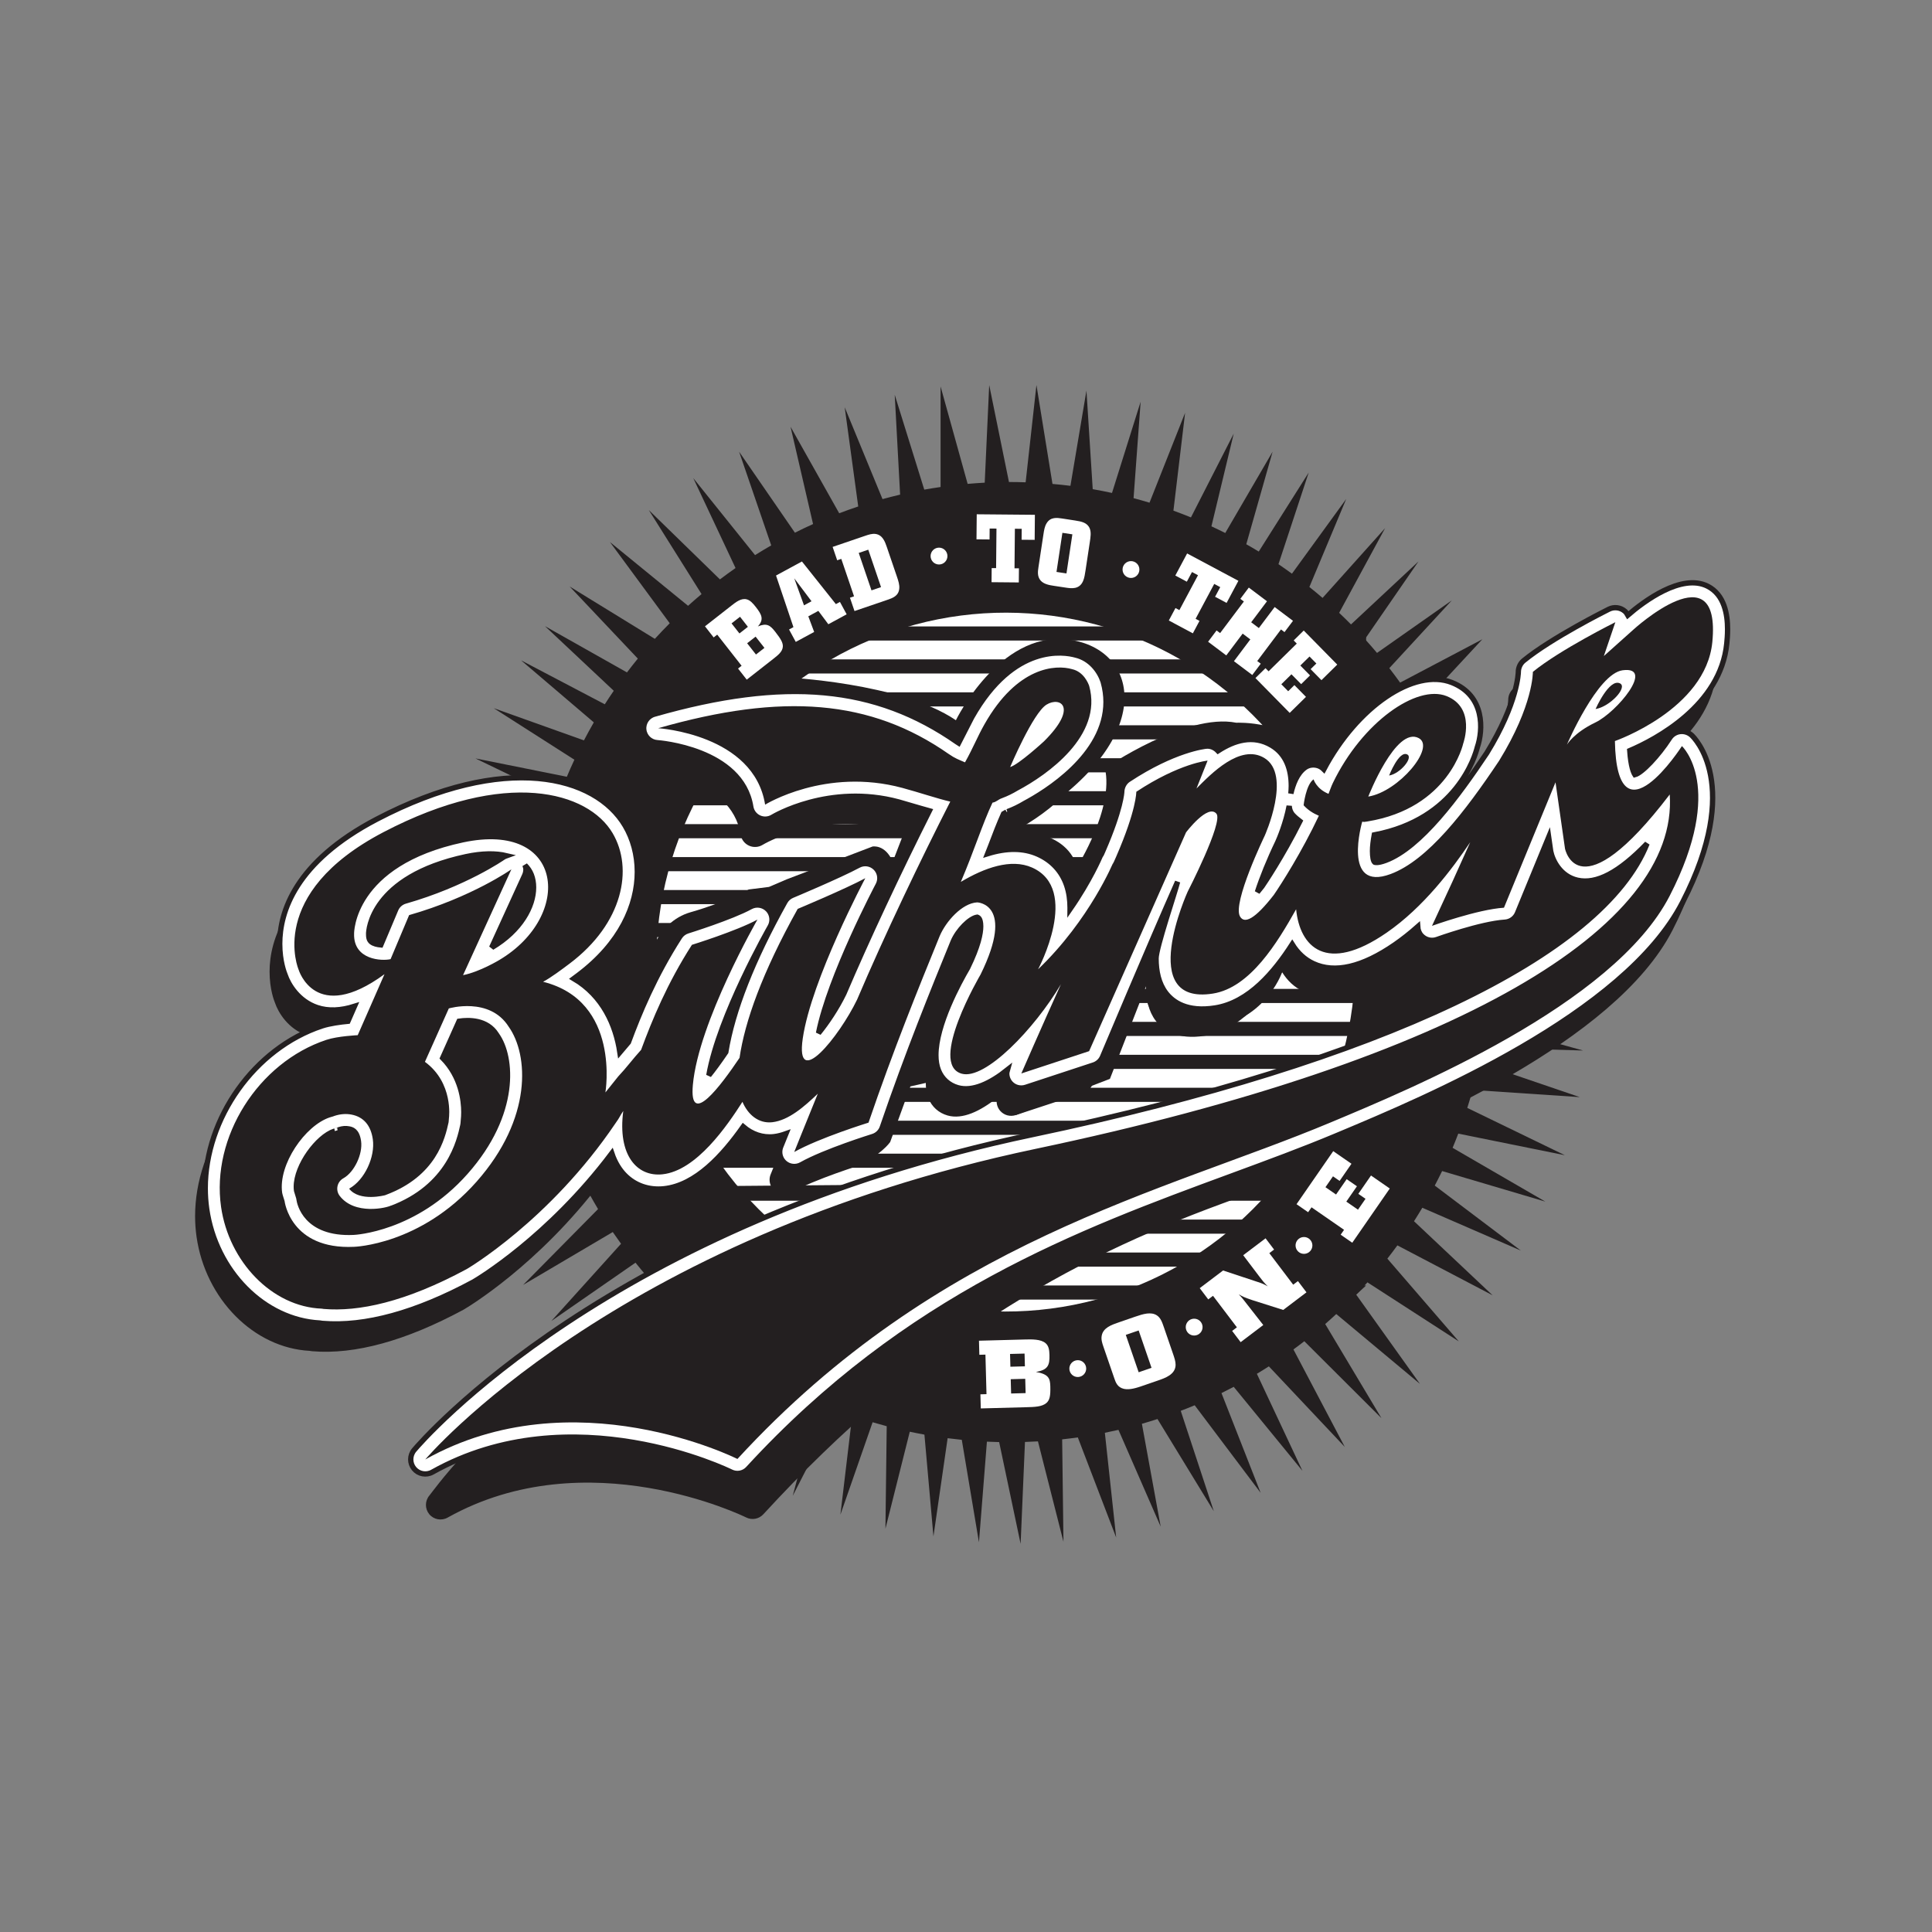 <?xml version="1.0" encoding="UTF-8"?>
<!-- Generator: Adobe Illustrator 26.5.0, SVG Export Plug-In . SVG Version: 6.00 Build 0)  -->
<svg xmlns="http://www.w3.org/2000/svg" xmlns:xlink="http://www.w3.org/1999/xlink" version="1.1" id="Layer_1" x="0px" y="0px" viewBox="0 0 1000 1000" style="enable-background:new 0 0 1000 1000;" xml:space="preserve">
<rect x="0" y="0" width="1000" height="1000" fill="#808080" stroke="none"/>
<style type="text/css">
	.st0{fill:#231F20;}
	.st1{fill:#FFFFFF;}
	.st2{fill:#FFFFFF;stroke:#231F20;stroke-width:2.752;}
</style>
<polygon class="st0" points="845.79,483.95 743.93,538.34 743.93,412.78 845.79,412.78 "></polygon>
<rect x="176.5" y="458.29" class="st0" width="104.47" height="177.04"></rect>
<path class="st0" d="M822.13,522.3l-51.31-11.55c0.16-3.16,0.24-6.34,0.28-9.53l52.02-7.42l-52.14-4.38  c-0.12-3.41-0.29-6.81-0.54-10.18l48.22-17.57l-49.51,4.75c-4.58-36.16-16.95-69.88-35.35-99.47l33.46-36.06l-42.56,22.43  c-1.82-2.53-3.68-5.03-5.59-7.49l32.34-35.07l-38.71,27.19c-2.04-2.42-4.12-4.81-6.25-7.16l27.7-40.17l-34.91,32.58  c-2.01-2.03-4.06-4.03-6.14-5.99l23.79-43.85l-32.37,36.12c-2.24-1.93-4.52-3.81-6.83-5.65l19.07-45.57l-28.09,38.68  c-2.3-1.67-4.62-3.32-6.98-4.92l15.65-47.43l-25.85,40.89c-2.13-1.3-4.29-2.55-6.46-3.78l13.62-47.89l-24.5,42.07  c-2.37-1.19-4.75-2.34-7.16-3.46l11.53-47.96l-22.13,43.35c-3-1.22-6.02-2.4-9.07-3.5l6.04-50.63l-18.42,46.51  c-2.73-0.83-5.48-1.61-8.25-2.35l3.66-49.92l-14.82,47.23c-3.3-0.72-6.63-1.37-9.98-1.96l-3.25-51.02l-8.29,49.29  c-3.08-0.39-6.18-0.7-9.29-0.98l-8.3-51.19l-5.59,50.35c-2.72-0.09-5.45-0.15-8.19-0.15c-0.15,0-0.29,0.01-0.44,0.01l-10.23-50.2  l-2.32,50.53c-2.96,0.15-5.9,0.37-8.84,0.63l-14.01-50.44v52.06c-2.83,0.41-5.65,0.85-8.44,1.35l-15.29-49.1l2.79,51.69  c-3.06,0.71-6.09,1.5-9.11,2.32l-19.57-47.53l7,51.34c-3.32,1.1-6.6,2.28-9.85,3.51l-25.19-44.79l11.66,50.38  c-3.17,1.42-6.3,2.92-9.39,4.48l-28.88-41.92l16.62,48.48c-2.83,1.62-5.61,3.31-8.37,5.04l-31.98-39.86l21.88,46.55  c-2.73,1.9-5.42,3.86-8.08,5.87l-36.81-35.88l27.29,43.48c-2.36,1.98-4.69,4-6.98,6.07l-40.44-33.01l30.95,42.04  c-2.63,2.63-5.19,5.33-7.7,8.08l-44.11-27.11l35.3,37.33c-1.92,2.35-3.79,4.73-5.62,7.15l-42.44-23.94l35.6,33.44  c-1.58,2.31-3.14,4.64-4.64,7l-43.33-22.75l37.65,32.11c-1.77,3.07-3.47,6.18-5.11,9.32l-46.69-16.67l41.75,26.68  c-1.36,2.91-2.67,5.85-3.91,8.82l-47.31-9.49l42.92,20.73c-6.44,17.77-10.91,36.49-13.15,55.89l-54.66,8.94l53.22,9.46  c-0.1,2.44-0.16,4.88-0.19,7.33l-52.9,8.82l53.01,2.57c0.08,2.49,0.2,4.97,0.36,7.44l-52.1,16.48l53.1-4.8  c0.25,2.25,0.53,4.49,0.83,6.72l-50.9,22.3l52.98-9.61c0.44,2.32,0.92,4.63,1.42,6.92l-47.77,26.96l50.8-14.72  c0.62,2.24,1.26,4.47,1.93,6.68L239.2,601.4l50.03-18.06c0.7,1.92,1.42,3.82,2.17,5.71l-44.06,32.33l49.38-19.88  c0.92,2.01,1.88,4.01,2.85,5.99l-42.07,33.62l47.93-22.44c1.34,2.4,2.71,4.78,4.12,7.14l-38.8,39.27l46.42-27.38  c1.4,2.05,2.83,4.07,4.28,6.07l-36.06,39.97l43.54-30.18c1.87,2.32,3.76,4.62,5.71,6.87l-30.64,45.06L343,669.64  c1.93,2.02,3.91,4.01,5.92,5.96l-26.25,48.05l37.03-38.09c1.98,1.73,4,3.41,6.04,5.08l-23.78,48.01l34.15-40.01  c2.22,1.63,4.47,3.22,6.75,4.78l-20.59,50.1l32.85-42.26c1.71,1.02,3.43,2.03,5.17,3.01l-13.34,49.5l28.51-41.57  c2.56,1.23,5.16,2.4,7.77,3.54l-12.91,48.48l22.77-44.41c2.65,1.02,5.32,2,8.01,2.94L434.99,784l16.67-47.85  c2.42,0.72,4.85,1.41,7.3,2.06l-0.66,53.03l12.6-50.18c2.51,0.53,5.04,1.04,7.58,1.5l4.67,52.67l7.34-50.82  c2.43,0.31,4.88,0.59,7.33,0.84l8.88,53.03l4.12-52.08c2.11,0.1,4.22,0.17,6.34,0.22l11.11,52.69l2.25-52.76  c2.25-0.07,4.49-0.17,6.72-0.3l13.2,51.95l-0.67-52.99c2.71-0.29,5.41-0.64,8.1-1.02l19.86,51.82l-5.86-54.21  c2.36-0.47,4.71-0.97,7.04-1.51l21.86,50.09l-9.73-53.23c2.71-0.77,5.4-1.61,8.07-2.47l29.15,47.72l-17.11-51.96  c2.42-0.92,4.83-1.88,7.22-2.88l34.13,45.32l-20.27-51.63c2.13-1.05,4.24-2.13,6.34-3.23l35.56,43.47l-23.58-50.22  c2.09-1.26,4.16-2.53,6.21-3.85l39.3,41.71l-26.58-50.47c1.9-1.39,3.78-2.8,5.63-4.25l39.94,39.84l-29.13-48.74  c1.94-1.69,3.85-3.42,5.73-5.17l43.29,36.13l-33.01-46.22c1.99-2.07,3.93-4.18,5.85-6.31l47.28,30.55l-36.97-42.82  c1.77-2.25,3.5-4.55,5.19-6.87l49.29,25.84l-40.69-38.34c1.47-2.29,2.9-4.62,4.3-6.97l51.02,22.17l-44.58-33.65  c1.31-2.48,2.59-4.98,3.81-7.52l53.42,15.81l-47.99-27.83c1.02-2.43,1.99-4.88,2.94-7.35l55.16,11.17l-50.5-24.48  c0.98-3.07,1.89-6.16,2.75-9.28l55.47,3.69l-52.04-17.75c0.56-2.61,1.09-5.24,1.56-7.88l52.21,1.51l-50.3-13.89  c0.32-2.47,0.59-4.96,0.83-7.46L822.13,522.3z"></path>
<ellipse transform="matrix(0.707 -0.707 0.707 0.707 -199.626 514.023)" class="st1" cx="520.67" cy="497.98" rx="180.89" ry="180.89"></ellipse>
<g>
	<polygon class="st0" points="707.1,331.55 338.24,331.55 349.2,324.24 707.1,324.24  "></polygon>
	<rect x="338.24" y="341.29" class="st0" width="368.86" height="7.31"></rect>
	<rect x="338.24" y="358.35" class="st0" width="368.86" height="7.31"></rect>
	<rect x="338.24" y="375.4" class="st0" width="368.86" height="7.31"></rect>
	<rect x="338.24" y="392.46" class="st0" width="368.86" height="7.31"></rect>
	<rect x="338.24" y="409.52" class="st0" width="368.86" height="7.31"></rect>
	<rect x="338.24" y="426.57" class="st0" width="368.86" height="7.31"></rect>
	<rect x="338.24" y="443.63" class="st0" width="368.86" height="7.31"></rect>
	<rect x="338.24" y="460.68" class="st0" width="368.86" height="7.31"></rect>
	<rect x="338.24" y="477.74" class="st0" width="368.86" height="7.31"></rect>
	<rect x="338.24" y="494.8" class="st0" width="368.86" height="7.31"></rect>
	<rect x="338.24" y="511.85" class="st0" width="368.86" height="7.31"></rect>
	<rect x="338.24" y="528.91" class="st0" width="368.86" height="7.31"></rect>
	<rect x="338.24" y="545.96" class="st0" width="368.86" height="7.31"></rect>
	<rect x="338.24" y="563.02" class="st0" width="368.86" height="7.31"></rect>
	<rect x="338.24" y="580.08" class="st0" width="368.86" height="7.31"></rect>
	<rect x="338.24" y="597.13" class="st0" width="368.86" height="7.31"></rect>
	<polygon class="st0" points="707.1,621.5 338.24,621.5 338.24,614.19 706.76,611.06  "></polygon>
	<rect x="338.24" y="631.25" class="st0" width="368.86" height="7.31"></rect>
	<rect x="338.24" y="648.3" class="st0" width="368.86" height="7.31"></rect>
	<polygon class="st0" points="699.19,672.67 330.33,672.67 338.24,665.36 707.1,665.36  "></polygon>
</g>
<path class="st0" d="M335.26,498.3c0,0,3.92-20.92,22.23-26.15c18.3-5.23,30.07-11.77,30.07-11.77l10.46-1.31l9.15-3.92l44.45-16.99  c0,0,6.54-1.31,10.46,7.84l8.67-22.41l-57.04,1.5l-26.15,7.84l-9.15-19.61l-27.45-1.31l45.76-56.22l9.15-5.23  c0,0,60.14,2.62,88.9,22.23c0,0,22.23-45.76,57.52-41.84c35.3,3.92,47.07,45.76-9.15,86.28l-19.61,7.84l-1.31,5.23  c0,0,28.76-2.62,35.3,18.3c0,0,19.19-30.18,14.38-50.99c0,0,41.84-28.76,67.98-23.53c0,0,28.76-1.31,36.6,17l31.37,118.97  l-30.07,2.61l-14.14-9.49c0,0-10.06,29.76-45.14,29.22c0,0-27.56,0.73-25.32-21.92l-18.68,47.94l-48.71,18.75l-6.2-9.6l-10.46-1.31  H485.6l-6.38-5.74l-8,1.82l-10.46,28.76c0,0-5.23,7.84-19.61,13.07l-40.23,12.15l-0.3-22.6l-33.99,3.92L335.26,498.3z"></path>
<path class="st0" d="M888.55,347.42c0.16-1.65,0.42-4.27,0.42-7.31c0-7.63-1.61-17.93-10.35-22.32c-13.57-6.81-33.14,7.97-41.29,15  c-0.41-0.73-0.84-1.45-1.5-2.02c-2.3-2.01-5.57-2.43-8.31-1.07c-1.2,0.6-29.56,14.74-44.1,26.62c-1.75,1.43-2.77,3.65-2.77,5.9  c0,0.16-0.21,15.81-16.35,41.98c-14.84,22.21-34.36,48.83-52.37,55.54c-4.2,1.56-5.58,0.98-5.6,0.97c-0.76-0.62-1.17-2.83-1.17-5.84  c0-2.4,0.37-5.33,0.92-8.34c42.71-8.07,52.25-41,53.31-45.3c3.05-8.95,4.06-26.74-13.16-33.55c-19.61-7.75-49.21,12.69-66.28,44.91  c-0.81-0.81-1.79-1.47-2.88-1.84c-2.27-0.76-4.81-0.5-6.77,0.88c-4.24,3-6.34,8.82-7.4,13.51c0.11-1.31,0.2-2.62,0.2-3.92  c0-8.34-2.44-16.4-10.15-21c-9.63-5.75-19.45-2.57-27.77,2.82c-1.58-1.67-3.75-2.66-6.07-2.45c-0.67,0.06-16.65,1.69-40.36,17.34  c-2.06,1.36-3.32,3.79-3.38,6.26c-0.01,0.09-0.32,8.83-9.71,30.43c-0.01,0.01-0.44,1-0.86,1.94c-0.22,0.35-0.48,0.67-0.64,1.06  c-0.08,0.19-5.16,12.3-15.61,27.39c0-0.25,0.05-0.5,0.05-0.75c0-4.01-0.52-7.99-1.8-11.73c-2.49-7.26-7.61-12.78-14.8-15.98  c-7.45-3.31-16.2-3.34-26.07-0.27c0.41-1.04,1.44-3.64,1.44-3.64c2.35-6.24,4.59-12.01,6.83-17.04c0.33-0.19,0.76-0.41,1.01-0.57  l0.61-0.36c-0.22,0.13,0.25-0.07,0.32-0.11c0.05-0.02,0.54-0.23,0.54-0.23c-0.11,0.04-0.29,0.12-0.4,0.16  c3.1-1.15,6.09-2.61,9.15-4.45c-0.12,0.07-0.24,0.14-0.36,0.2c10.62-5.64,42.16-24.76,42.16-52.51c0-3.31-0.45-6.75-1.44-10.3  c-0.03-0.12-0.07-0.25-0.11-0.37c-1.81-5.43-6.51-11.83-14.23-13.62c-5.68-1.57-31.93-6.32-53.7,32.19c0,0-5.91,11.56-6.82,13.33  c-0.27-0.18-0.49-0.27-0.8-0.48c-42.2-29.46-89.08-33.77-156.75-14.41c-3.52,1.01-5.8,4.4-5.41,8.04c0.39,3.64,3.35,6.48,7,6.71  c0.44,0.03,43.61,3.21,48.39,33.24c0.4,2.48,2.01,4.6,4.3,5.65c2.28,1.05,4.95,0.89,7.09-0.43c0.29-0.18,29.19-17.53,65.15-7.8  c0,0,11.19,3.26,11.19,3.26s2.59,0.73,4.69,1.32c-16.14,32.07-32.4,66.8-44.24,94.57c-3.73,7.69-8.85,15.27-13.13,20.51  c5.77-29.24,30.6-76.17,30.86-76.67c0.59-1.12,0.88-2.33,0.88-3.53c0-1.96-0.76-3.89-2.22-5.34c-2.35-2.34-5.96-2.87-8.88-1.29  c-9.96,5.36-34.08,15.46-34.32,15.56c-1.56,0.65-2.85,1.8-3.67,3.28c-16.9,30.29-27.16,56.43-30.64,77.82  c-3.64,5.35-6.53,9.23-8.78,12.03c5.36-30.78,31.41-76.4,31.69-76.88c0.67-1.17,1-2.46,1-3.75c0-1.92-0.74-3.83-2.15-5.27  c-2.36-2.41-6.04-2.96-9-1.33c-9.89,5.42-32.31,12.41-32.54,12.48c-1.69,0.53-3.15,1.63-4.1,3.12  c-13.1,20.42-21.03,39.71-26.52,54.52c-1.26,1.48-3.97,4.64-4.43,5.19c-2.1-14.05-8.69-29.24-23.85-38.15  c0.81-0.6,1.64-1.21,2.42-1.81c21.87-16.46,30.46-36.21,30.46-53.42c0-8.94-2.32-17.2-6.31-23.95  c-15.35-25.96-62.14-38.07-128.59-3.31c-42.23,22.09-50.19,48.06-50.19,64.5c0,9.06,2.38,15.11,2.81,16.14  c1.68,4.99,6.8,13.55,16.54,16.82c5.8,1.95,12.3,1.6,19.35-0.63c-1.59,3.63-2.62,5.97-3.39,7.74c-3.92,0.37-9.43,1.09-13.54,2.45  c-35.04,11.66-60.32,47.9-60.32,84.03c0,3.56,0.25,7.12,0.75,10.66c4.63,32.32,29.73,57.54,58.57,59.05l0.8,0.13  c0.19,0.03,0.39,0.05,0.58,0.07c22.06,1.83,48.39-5.41,78.26-21.52c1.88-1.09,38.64-22.91,71.49-66.51  c1.71,5.11,4.19,8.75,6.6,11.22c5.27,5.41,12.52,7.94,20.4,7.11c16.54-1.74,30.62-17.38,41.02-32.12c4.48,3.84,9.98,5.83,15.94,5.15  c2.13-0.24,4.18-0.82,6.19-1.54c-0.93,2.29-2.7,6.67-2.7,6.67c-0.37,0.91-0.55,1.87-0.55,2.81c0,2.12,0.9,4.19,2.56,5.65  c2.4,2.11,5.88,2.46,8.67,0.9c12.22-6.87,36.74-14.48,36.98-14.56c2.3-0.71,4.12-2.48,4.9-4.76c13.08-38.3,26.71-71.72,36.66-96.13  c2.49-5.91,8.63-12.08,12.44-12.64c0.38,0.14,0.82,0.37,1.16,1c0.21,0.39,0.67,1.49,0.67,3.71c0,3.62-1.24,10.22-6.76,21.49  c-4.48,7.65-16.43,29.51-16.43,45.19c0,2.89,0.41,5.57,1.35,7.91c1.78,4.45,5.32,7.63,9.95,8.95c7.69,2.18,16.84-2.15,25.79-9.29  c-0.18,0.65-0.42,1.3-0.42,1.96c0,1.83,0.67,3.64,1.96,5.05c2,2.21,5.12,3,7.95,2.07l35.09-11.55c2.02-0.67,3.67-2.16,4.53-4.1  c0,0,15.62-35.26,30.06-67.85c-1.32,5.39-2.29,11.21-2.29,16.82c0,6.67,1.35,13.01,5.05,17.86c3.66,4.81,11.07,10.06,25.57,7.75  c17.49-2.78,30.65-18.63,39.84-32.92c2.75,4.45,6.4,7.87,10.9,9.96c11.14,5.18,25.36,1.88,42.28-9.8c3.97-2.74,7.89-5.84,11.77-9.28  c0.11,1.68,0.7,3.33,1.89,4.62c2.05,2.23,5.23,3.04,8.08,2.01c0.23-0.08,22.8-8.18,35.18-8.96c2.87-0.18,5.39-1.99,6.49-4.65  c0,0,8.45-20.57,16.17-39.35c0.32,2.26,1,6.98,1,6.98c0.02,0.15,0.04,0.29,0.08,0.43c0.92,4.56,4.86,12.81,13.75,14.85  c9.86,2.26,21.6-3.93,36.11-18.96c-22.93,57.73-137.6,112.69-317.97,150.61c-219.3,46.1-303.1,167.69-307.11,172.46  c-1.18,1.4-1.77,3.13-1.77,4.85c0,1.7,0.57,3.4,1.72,4.8c2.32,2.81,6.31,3.55,9.49,1.77c72.27-40.48,153.69-0.51,154.5-0.1  c3.01,1.51,6.66,0.85,8.93-1.63c82.43-89.75,158.44-131.7,237.03-160.64c19.06-7.02,37.06-13.64,54.13-20.8l1.72-0.72  c44.21-18.51,147.74-61.86,177.71-120.16c31.36-61,5.82-85.47,4.71-86.49c-1.64-1.5-3.85-2.2-6.06-1.92  c-2.2,0.28-4.17,1.53-5.37,3.39c-5.93,9.2-14.35,18.02-17.94,18.94c-0.64-0.99-0.55-2.86-1.13-11.24  C853.2,398.44,885.41,379.59,888.55,347.42z M185.58,497.61c0.02-1.19,0.99-29.27,50.47-39.84c8.2-1.75,15.26-1.82,20.91-0.48  c-0.64,0.22-1.26,0.5-1.83,0.9c-0.19,0.14-19.82,13.78-50.66,22.6c-2.19,0.63-3.98,2.21-4.87,4.32c0,0-5.31,12.61-7.73,18.36  c-1.75-0.17-3.67-0.56-4.92-1.59c-0.42-0.34-1.37-1.12-1.37-3.68C185.57,498.1,185.58,497.66,185.58,497.61z M249.39,504.79  c-0.04,0.02-0.12,0.06-0.16,0.09c7.4-16.2,17.08-37.39,17.08-37.39c0.46-1,0.68-2.07,0.68-3.12c0-0.74-0.26-1.43-0.47-2.13  c1.39,1.4,2.52,3.01,3.26,4.89c0.77,1.97,1.17,4.19,1.17,6.58C270.96,483.48,264.28,495.95,249.39,504.79z M648.01,473.12  c-0.88,1.12-1.68,2.12-2.42,3c2.28-7.11,6.16-16.77,10.55-25.86c0.81-1.8,4.16-9.62,5.9-18.74c0.08,1.72,0.69,3.38,1.85,4.68  c1.08,1.21,2.39,2.25,3.71,3.27C658.39,457.8,648.94,471.78,648.01,473.12z M700.76,447.2l-3.62-0.67c0,0,4.96,0.7,4.96,0.7  c0.02,0,0.55-0.08,1.02-0.14C702.44,447.27,701.71,447.38,700.76,447.2z"></path>
<path class="st2" d="M893.78,333.04c0.16-1.66,0.41-4.27,0.41-7.31c0-7.63-1.61-17.93-10.35-22.32c-13.57-6.81-33.13,7.97-41.28,15  c-0.41-0.73-0.84-1.45-1.5-2.02c-2.3-2.01-5.57-2.43-8.31-1.07c-1.2,0.6-29.56,14.75-44.1,26.62c-1.75,1.43-2.76,3.65-2.77,5.9  c0,0.16-0.21,15.81-16.35,41.97c-14.84,22.21-34.36,48.83-52.37,55.54c-4.2,1.56-5.58,0.98-5.6,0.97c-0.76-0.62-1.16-2.83-1.16-5.84  c0-2.4,0.37-5.33,0.92-8.34c42.7-8.07,52.25-41,53.32-45.31c3.05-8.95,4.06-26.74-13.16-33.55c-19.6-7.75-49.21,12.69-66.28,44.91  c-0.81-0.81-1.78-1.47-2.88-1.84c-2.27-0.76-4.81-0.5-6.77,0.88c-4.25,3-6.34,8.82-7.4,13.51c0.11-1.31,0.21-2.62,0.21-3.92  c0-8.34-2.44-16.4-10.15-21c-9.63-5.75-19.45-2.57-27.77,2.83c-1.58-1.67-3.75-2.66-6.08-2.45c-0.66,0.06-16.64,1.69-40.36,17.34  c-2.06,1.36-3.32,3.79-3.38,6.26c0,0.09-0.32,8.83-9.71,30.43c-0.01,0.01-0.44,1-0.86,1.94c-0.22,0.35-0.48,0.67-0.64,1.06  c-0.08,0.19-5.16,12.3-15.6,27.39c0-0.25,0.04-0.5,0.04-0.75c0-4.01-0.52-7.99-1.8-11.73c-2.49-7.26-7.61-12.78-14.8-15.98  c-7.45-3.31-16.2-3.34-26.07-0.27c0.41-1.04,1.44-3.65,1.44-3.65c2.35-6.24,4.59-12.01,6.83-17.04c0.33-0.2,0.76-0.41,1.01-0.57  l0.61-0.36c-0.22,0.13,0.25-0.07,0.32-0.11c0.05-0.02,0.54-0.23,0.54-0.23c-0.11,0.05-0.29,0.12-0.4,0.16  c3.1-1.15,6.09-2.61,9.15-4.45c-0.12,0.07-0.24,0.14-0.36,0.2c10.62-5.64,42.15-24.76,42.15-52.51c0-3.31-0.45-6.75-1.44-10.3  c-0.03-0.12-0.07-0.25-0.11-0.37c-1.82-5.43-6.51-11.83-14.23-13.62c-5.68-1.57-31.93-6.32-53.7,32.19c0,0-5.91,11.56-6.82,13.33  c-0.27-0.18-0.49-0.27-0.8-0.48c-42.2-29.46-89.08-33.77-156.75-14.41c-3.52,1.01-5.8,4.4-5.41,8.04c0.39,3.64,3.35,6.47,7,6.71  c0.44,0.03,43.61,3.21,48.39,33.24c0.4,2.48,2.01,4.6,4.3,5.65c2.28,1.05,4.95,0.89,7.09-0.43c0.29-0.18,29.19-17.53,65.16-7.79  l11.19,3.26c0,0,2.59,0.73,4.69,1.32c-16.14,32.07-32.4,66.8-44.24,94.57c-3.73,7.69-8.85,15.27-13.13,20.51  c5.77-29.24,30.6-76.17,30.86-76.67c0.59-1.12,0.88-2.33,0.88-3.54c0-1.96-0.76-3.89-2.22-5.34c-2.35-2.34-5.96-2.87-8.88-1.29  c-9.96,5.36-34.08,15.46-34.32,15.56c-1.56,0.65-2.85,1.81-3.67,3.28c-16.9,30.29-27.16,56.43-30.64,77.81  c-3.64,5.35-6.53,9.23-8.78,12.03c5.36-30.78,31.41-76.4,31.69-76.88c0.67-1.17,1-2.46,1-3.75c0-1.92-0.74-3.83-2.15-5.27  c-2.36-2.41-6.04-2.96-9-1.33c-9.89,5.42-32.31,12.41-32.54,12.48c-1.69,0.53-3.15,1.63-4.1,3.12  c-13.1,20.42-21.03,39.7-26.52,54.52c-1.26,1.48-3.97,4.64-4.43,5.19c-2.1-14.05-8.69-29.24-23.85-38.15  c0.81-0.6,1.64-1.21,2.42-1.81c21.87-16.46,30.46-36.21,30.46-53.42c0-8.94-2.32-17.2-6.31-23.94  c-15.35-25.96-62.13-38.07-128.59-3.31c-42.23,22.09-50.19,48.06-50.19,64.5c0,9.06,2.38,15.11,2.81,16.14  c1.68,4.99,6.8,13.55,16.54,16.82c5.8,1.95,12.3,1.6,19.35-0.63c-1.59,3.63-2.62,5.97-3.39,7.74c-3.91,0.37-9.43,1.09-13.54,2.45  c-35.03,11.66-60.32,47.89-60.32,84.02c0,3.56,0.25,7.12,0.75,10.66c4.63,32.32,29.73,57.54,58.57,59.05l0.8,0.13  c0.19,0.03,0.39,0.05,0.58,0.07c22.06,1.83,48.39-5.41,78.25-21.52c1.88-1.09,38.64-22.91,71.49-66.51c1.71,5.1,4.19,8.75,6.6,11.22  c5.27,5.42,12.52,7.94,20.4,7.12c16.54-1.74,30.62-17.38,41.02-32.12c4.48,3.84,9.98,5.84,15.94,5.15c2.13-0.24,4.18-0.82,6.19-1.54  c-0.93,2.29-2.7,6.67-2.7,6.67c-0.37,0.91-0.55,1.87-0.55,2.81c0,2.12,0.9,4.19,2.56,5.65c2.4,2.11,5.88,2.46,8.67,0.9  c12.22-6.87,36.74-14.48,36.98-14.56c2.3-0.71,4.13-2.48,4.9-4.76c13.08-38.3,26.71-71.73,36.66-96.13  c2.5-5.91,8.63-12.08,12.44-12.64c0.38,0.14,0.82,0.37,1.16,1c0.21,0.39,0.67,1.49,0.67,3.72c0,3.62-1.24,10.22-6.76,21.49  c-4.48,7.65-16.43,29.51-16.43,45.19c0,2.89,0.41,5.57,1.35,7.91c1.78,4.45,5.32,7.63,9.95,8.94c7.69,2.18,16.84-2.16,25.79-9.29  c-0.18,0.66-0.42,1.3-0.42,1.97c0,1.83,0.67,3.64,1.95,5.05c2,2.21,5.12,3,7.95,2.07l35.09-11.55c2.02-0.67,3.67-2.16,4.53-4.1  c0,0,24.46-58.14,38.9-90.73c-1.32,5.39-11.13,34.09-11.13,39.69c0,6.67,1.35,13.01,5.05,17.86c3.67,4.81,11.08,10.06,25.57,7.75  c17.49-2.78,30.65-18.63,39.84-32.92c2.75,4.45,6.4,7.87,10.9,9.96c11.13,5.18,25.36,1.88,42.28-9.8c3.97-2.74,7.89-5.85,11.77-9.28  c0.11,1.68,0.7,3.33,1.89,4.62c2.05,2.23,5.23,3.04,8.08,2.01c0.23-0.08,22.8-8.18,35.17-8.96c2.87-0.18,5.39-1.99,6.49-4.65  c0,0,8.45-20.57,16.17-39.36c0.33,2.26,1,6.98,1,6.98c0.02,0.15,0.04,0.29,0.07,0.43c0.92,4.56,4.86,12.81,13.76,14.85  c9.85,2.26,21.6-3.93,36.1-18.96c-22.93,57.73-137.6,112.69-317.97,150.61c-219.3,46.1-316.17,158.54-320.19,163.3  c-1.18,1.4-1.77,3.13-1.77,4.85c0,1.7,0.57,3.41,1.72,4.8c2.32,2.81,6.31,3.56,9.49,1.78c72.27-40.49,153.69-0.51,154.5-0.1  c3.01,1.51,6.66,0.85,8.93-1.63c82.43-89.75,171.51-122.55,250.1-151.49c19.06-7.02,37.06-13.64,54.13-20.8l1.72-0.72  c44.21-18.51,147.74-61.86,177.71-120.16c31.36-61,5.82-85.47,4.71-86.49c-1.64-1.5-3.85-2.2-6.06-1.92  c-2.2,0.28-4.17,1.53-5.37,3.39c-5.93,9.2-14.35,18.02-17.94,18.94c-0.64-0.99-2.1-4.07-2.68-12.45  C856.87,382.84,890.64,365.21,893.78,333.04z M190.81,483.23c0.02-1.19,0.99-29.27,50.48-39.84c8.2-1.75,15.26-1.82,20.91-0.48  c-0.64,0.23-1.26,0.5-1.83,0.9c-0.19,0.14-19.82,13.78-50.66,22.6c-2.19,0.63-3.99,2.21-4.87,4.32c0,0-5.31,12.62-7.73,18.36  c-1.75-0.17-3.67-0.56-4.92-1.59c-0.42-0.34-1.37-1.12-1.37-3.68C190.8,483.72,190.81,483.28,190.81,483.23z M240.98,606.7  c-26.27,29.67-57.66,31.11-57.97,31.12c-24.9,1.17-27.97-15.21-28.23-17.08c-0.05-0.38-0.05-0.49-0.16-0.86c0,0-1.07-3.53-1.12-3.68  c-0.09-0.63-0.13-1.28-0.13-1.95c0-10.9,11.02-25.86,19.7-28.75c-0.01,0,1.46-0.43,1.46-0.43c0.23-0.07,0.8-0.27,1.02-0.35  l0.08-0.03c1.64-0.54,3.34-0.69,4.92-0.37c1.47,0.28,4.17,0.81,4.98,6.43c0.89,6.18-3.31,15.05-8.47,17.92  c-1.92,1.06-3.28,2.91-3.72,5.06c-0.44,2.15,0.07,4.39,1.42,6.12c8.37,10.83,25.88,6.74,28.37,5.31c-0.36,0.2-0.38,0.24-0.77,0.38  c30.31-11.31,35.51-35.23,37.22-43.09c0.07-0.33,0.12-0.67,0.15-1.01l0.18-2.24c0.06-0.54,0.17-1.76,0.17-3.52  c0-6.1-1.36-18.3-10.96-28.08c2.56-5.71,6.61-14.78,8.51-19.03c4.95-0.72,14.42-0.92,19.33,6.88c0.07,0.12,0.15,0.24,0.23,0.35  C265.19,547.1,267.88,576.32,240.98,606.7z M254.62,490.41c-0.03,0.02-0.12,0.06-0.16,0.09c7.4-16.2,17.08-37.39,17.08-37.39  c0.46-1.01,0.68-2.07,0.68-3.12c0-0.74-0.26-1.43-0.47-2.13c1.39,1.4,2.52,3.01,3.26,4.89c0.77,1.97,1.17,4.19,1.17,6.58  C276.19,469.09,269.51,481.57,254.62,490.41z M653.24,458.74c-0.88,1.12-1.68,2.12-2.42,3c2.28-7.11,6.16-16.76,10.55-25.86  c0.81-1.8,4.16-9.62,5.91-18.74c0.08,1.72,0.69,3.38,1.85,4.68c1.08,1.21,2.39,2.25,3.71,3.27  C663.62,443.42,654.16,457.4,653.24,458.74z"></path>
<g>
	<path class="st1" d="M383.04,319.24l4.07,5.2l-4.38,3.43l-4.08-5.2L383.04,319.24z M369.39,329.93l1.84-1.44l12.62,16.11   l-1.84,1.44l4.5,5.75L400.29,341c2.46-1.93,4.69-3.68,4.9-6.24c0.14-2-0.94-3.93-3.97-7.81c-2.57-3.28-4.32-4.63-8.94-2.71   c3.16-3.55,2.17-5.93-1.08-10.07c-1.53-1.96-2.97-3.55-4.82-3.98c-2.79-0.66-5.52,1.49-7.79,3.27l-13.69,10.72L369.39,329.93z    M391.1,329.52l4.57,5.83l-4.38,3.43l-4.57-5.83L391.1,329.52z"></path>
	<path class="st1" d="M420.04,311.21l-3.89,2.11l-5.05-13.99L420.04,311.21z M410.68,324.6l-2.27,1.23l3.48,6.42l9.52-5.16   l-3.03-8.08l5.2-2.82l5.17,6.92l9.48-5.14l-3.48-6.42l-2.1,1.14l-17.57-22.07l-13.41,7.27L410.68,324.6z"></path>
	<path class="st1" d="M456.02,303.89l-4.94,1.68l-6.6-19.37l4.94-1.68L456.02,303.89z M433.33,290l2.12-0.72l6.6,19.37l-2.12,0.72   l2.36,6.91l17.07-5.82c2.68-0.91,5.77-2.02,6.1-5.81c0.19-1.9-0.45-3.94-1.14-5.96l-5.29-15.52c-0.93-2.73-2.18-6.24-5.78-6.79   c-1.78-0.29-3.71,0.37-5.45,0.96l-16.83,5.74L433.33,290z"></path>
	<path class="st1" d="M535.66,266.46l-0.12,12.97l-6.76-0.06l0.05-5.66l-3.53-0.03l-0.19,20.47l2.29,0.02l-0.07,7.3l-14.11-0.13   l0.07-7.3l2.29,0.02l0.19-20.47l-3.53-0.03l-0.05,5.66l-6.76-0.06l0.12-12.97L535.66,266.46z"></path>
	<path class="st1" d="M552,296.81l-5.16-0.78l3.06-20.24l5.16,0.78L552,296.81z M549.77,268.38c-2.6-0.39-6.04-0.92-8.07,2.5   c-1,1.61-1.3,3.62-1.61,5.64l-2.57,16.95c-0.34,2.26-0.74,4.91,1.14,7.06c1.68,1.86,4.52,2.34,6.68,2.67l6.29,0.95   c3,0.45,7.03,1.01,8.95-3.37c0.7-1.6,1.02-3.71,1.31-5.68l2.17-14.34c0.43-2.85,0.78-5.16,0.02-7.13   c-1.19-3.09-4.26-3.71-7.55-4.21L549.77,268.38z"></path>
	<path class="st1" d="M640.99,300.63l-6.11,11.44l-5.96-3.18l2.67-5l-3.11-1.66l-9.64,18.06l2.02,1.08l-3.44,6.44l-12.44-6.65   l3.44-6.44l2.02,1.08l9.64-18.06l-3.11-1.66l-2.67,5l-5.96-3.18l6.11-11.44L640.99,300.63z"></path>
	<path class="st1" d="M646.38,304.13l9.41,7.08l-8.18,10.88l3.97,2.99l8.18-10.88l9.49,7.14l-4.39,5.84l-1.82-1.38l-12.3,16.36   l1.83,1.37l-4.39,5.84l-9.49-7.14l8.48-11.28l-3.97-2.99l-8.48,11.28l-9.41-7.08l4.39-5.84l1.83,1.37l12.3-16.36l-1.83-1.37   L646.38,304.13z"></path>
	<path class="st1" d="M674.81,326.36L692.16,344l-8.18,8.05l-5.61-5.7l2.98-2.93l-3.55-3.61l-4.75,4.67l5.02,5.1l-4.6,4.53   l-5.02-5.1l-5.24,5.16l3.55,3.61l3.22-3.17l5.99,6.09l-8.43,8.29l-17.73-18.03l5.21-5.12l1.6,1.63l14.59-14.35l-1.6-1.63   L674.81,326.36z"></path>
	<path class="st1" d="M530.31,700.61l0.18,6.6l-7.51,0.2l-0.18-6.61L530.31,700.61z M506.91,701.23l3.15-0.08l0.55,20.46l-3.15,0.09   l0.19,7.3l23.6-0.63c4.22-0.11,8.05-0.21,10.34-2.16c1.77-1.54,2.18-3.74,2.05-8.65c-0.11-4.17-0.91-6.29-7.45-7.46   c6.28-1.01,7.15-3.52,7.01-8.78c-0.07-2.48-0.33-4.62-1.97-6.06c-2.47-2.17-7.17-2.05-11.05-1.94l-23.46,0.63L506.91,701.23z    M530.66,713.67l0.2,7.4l-7.51,0.2l-0.2-7.4L530.66,713.67z"></path>
	<path class="st1" d="M596.03,707.99l-6.66,2.29l-6.66-19.35l6.66-2.29L596.03,707.99z M578.74,684.57c-3.36,1.16-7.8,2.69-8.5,6.82   c-0.38,1.97,0.28,3.9,0.94,5.82l5.58,16.2c0.74,2.16,1.62,4.7,5.01,5.47c2.99,0.65,6.68-0.57,9.47-1.53l8.12-2.8   c3.87-1.33,9.05-3.17,9.13-8.08c0.02-1.8-0.67-3.81-1.32-5.69l-4.72-13.72c-0.94-2.73-1.7-4.93-3.63-6.21   c-3.03-2.01-7.07-0.77-11.32,0.69L578.74,684.57z"></path>
	<path class="st1" d="M655.05,640.95l4.41,5.82l-2.46,1.86l12.36,16.32l2.46-1.86l4.41,5.82l-12.03,9.11l-15.95-5.06   c-4.2-1.43-4.89-1.78-7.1-3.04c1,0.99,1.33,1.42,2.19,2.45l10.53,13.46l-11.71,8.87l-4.41-5.82l2.46-1.86l-12.36-16.31l-2.46,1.86   l-4.41-5.82l12.08-9.15l17.74,5.88c2.78,0.89,3.35,1.2,5.39,2.34c-2.12-2.13-2.57-2.73-4.22-4.91l-8.49-11.21L655.05,640.95z"></path>
	<path class="st1" d="M671.08,623.29l19-27.46l9.44,6.53l-6.14,8.88l-3.43-2.38l-3.89,5.63l5.48,3.79l5.5-7.94l5.31,3.67l-5.5,7.94   l6.05,4.18l3.89-5.63l-3.72-2.57l6.56-9.49l9.72,6.73l-19.42,28.07l-6-4.16l1.75-2.53l-16.83-11.65l-1.76,2.54L671.08,623.29z"></path>
</g>
<path class="st0" d="M845.58,325.77l-15.43,13.8l5.95-17.52c0,0-28.63,14.23-42.69,25.71c0,0,0.34,17.12-17.47,46  c-17.62,26.38-36.94,51.49-56.16,58.64c-25.34,9.43-14.71-27.06-14.71-27.06c0.85-0.1,0.36,0.18,1.18,0.06  c0.94-0.11,1.48-0.2,1.48-0.2v-0.01c42.37-6.86,49.64-40.39,49.64-40.39s6.72-18.43-8.67-24.52c-15.4-6.08-43.53,13.42-58.79,44.95  c-0.93,1.92-1.48,3.73-2.27,5.66c-6.32-2.59-7.74-7.51-7.74-7.51c-4.01,2.84-5.15,13.42-5.15,13.42c2.16,2.42,4.9,4.17,7.89,5.43  c-8.8,18.66-19.37,35.24-23.32,40.98c-9.76,12.56-15.22,15.2-17.52,11.1c-3.95-7.02,12.8-41.71,12.8-41.71s14.25-31.67-0.25-40.31  c-12.42-7.41-27.55,8.27-35.05,15.83l5.75-14.43c0,0-14.49,1.33-36.9,16.13c0,0,0.17,9.23-10.34,33.4  c-0.58,1.33-1.21,2.75-1.88,4.25l0.45-1.4c0,0-12.21,29.89-39.07,55.64c0,0,22.21-41.42-3.12-52.67  c-10.89-4.83-24.68,0.16-36.87,7.43c6.61-15.36,11.26-30.2,16.4-41.02c2.11-0.37,2.7-1.51,4.79-2.27l0,0.01c0,0,0.14-0.06,0.38-0.16  c2.58-0.96,5.19-2.22,7.88-3.84c15.3-8.12,44.16-28.38,37-54.13c-0.41-1.23-2.77-7.33-8.84-8.7c-8.38-2.43-28.38-1.51-45.4,28.59  c-3.67,6.48-5.72,11.93-10.04,19.64c-3.05-1.32-5.14-2.02-8.44-4.33c-40.41-28.21-85.9-31.79-150.37-13.34  c0,0,49.54,3.08,55.35,39.57c0,0,31.27-19.43,71.08-8.66c8.7,2.35,18.24,5.59,24.76,7.08c-15.15,29.71-33.9,68.82-48.26,102.54  c-9.26,19.16-32.07,47.37-28.1,20.05c4.42-30.43,32.37-82.94,32.37-82.94c-10.41,5.6-34.99,15.88-34.99,15.88  c-18.43,33.04-27.37,58.37-30.1,77.1c-9.49,14.1-26.2,36.67-24.16,14.01c2.92-32.51,33.43-85.58,33.43-85.58  c-10.68,5.85-33.92,13.07-33.92,13.07c-12.8,19.95-20.56,38.79-26.3,54.36c-4.41,4.86-7.56,9.23-11.85,13.77l-6.63,8.28  c0,0,8.01-47.26-32.25-57.28c4.06-2.15,9.85-6.49,13.77-9.45c27.63-20.8,33.07-49.12,22.2-67.51  c-12.65-21.4-55.03-33.73-118.62-0.47c-60.98,31.89-43.88,71.19-43.88,71.19s8.54,28.6,44.44,2.3l-13.86,31.58  c0,0-10.35,0.46-16.24,2.42c-35.38,11.77-59.65,50.39-54.49,86.47c4.04,28.23,26.3,51.7,52.18,52.66l0.93,0.15  c17.92,1.49,41.99-3.35,74.06-20.65c0,0,43.01-25.09,77.05-75.56c2.32-3.21,1.95-3.3,3.96-6.27c-3.02,22.96,7.15,34.17,20.26,32.79  c17.65-1.85,33.58-25.26,41.43-37.52c2.83,6.65,8.37,11.37,15.45,10.56c8.49-0.98,16.49-8.03,23.55-14.76  c-6.85,16.77-12.2,30.17-12.2,30.17c13.08-7.35,38.45-15.19,38.45-15.19c12.83-37.57,25.85-69.65,36.82-96.54  c3.22-7.63,11.6-17.06,19.42-17.47c0,0,19.84,0.56,1.76,37.33c0,0-27.31,46.37-9.77,51.34c12.11,3.43,37.65-23.19,51.36-46.3  c-9.8,21.59-20.5,46.19-20.5,46.19l35.09-11.55l50.17-113.24c0,0,11.28-14.97,15.73-9.67c3.65,4.34-14.9,40.39-14.9,40.39  s-26.82,59.05,13.09,52.71c19.32-3.07,33.4-26.45,43.06-43.64c1.88,19.42,15.55,33.74,46.86,12.12  c19.15-13.22,33.9-32.94,43.25-46.81c-5.57,12.53-12.11,26.87-19.78,43.28c0,0,23.63-8.53,37.25-9.39l26.68-64.91l4.91,34.34  c0,0,6.89,33.94,54.21-28.04c4.58,68.33-108.27,137.19-328.15,183.41c-219.28,46.1-315.98,160.79-315.98,160.79  c76.78-43.01,161.57-0.26,161.57-0.26C485.69,641.99,601.91,617.36,688.6,581.03c41.31-17.3,146.53-60.75,175.64-117.37  c29.11-56.63,6.32-77.49,6.32-77.49s-33.68,52.44-34.69-2.6c0,0,47.02-16.34,50.43-51.26C890.95,284.34,845.58,325.77,845.58,325.77  z M734.35,382.05c8.86,4.73-10.43,27.73-26.13,30.26C708.22,412.3,722.5,375.73,734.35,382.05z M541.66,364.73  c7.02-4.36,16.64,1.15-1.27,18.96c0,0-12.98,11.96-17.54,13.34C522.85,397.04,534.64,369.09,541.66,364.73z M183.28,483.22  c0,0-0.42-35.06,56.43-47.19c52.45-11.2,57.11,38.09,18.75,60.85c0,0-10.03,6.11-18.79,7.86l25.02-54.77  c0,0-20.32,14.37-52.93,23.69l-9.59,22.79C197.84,497.49,182.83,497,183.28,483.22z M246.62,611.69  c-28.97,32.72-63.37,33.66-63.37,33.66c-32.94,1.55-35.94-23.63-35.94-23.63h0.01c-0.26-1.01-1.11-3.27-1.27-4.35  c-2.09-14.62,11.83-34.75,24.63-39.01c0.61-0.2,1.22-0.37,1.83-0.54c0.2-0.08,0.39-0.16,0.59-0.23c3.1-1.03,6.14-1.21,8.89-0.67  c6.23,1.21,9.96,5.61,10.98,12.76c1.29,9.04-4.15,21.07-12.27,25.57c5.37,6.95,18.67,3.38,18.67,3.38c0.11-0.05,0.23-0.1,0.34-0.14  c26.06-9.72,30.66-29.18,32.49-37.64l0.19-2.35c0,0,2.42-17.98-12.45-28.89l12.37-27.65c0,0,21.11-6.2,30.99,9.48  C273.56,545.87,275.77,578.76,246.62,611.69z M825.75,373.96c-11.21,5.38-14.72,11.48-14.72,11.48s15.74-36.76,28.83-38.51  C856.73,344.68,836.97,368.58,825.75,373.96z"></path>
<path class="st1" d="M490.39,287.82c0,2.41-1.95,4.36-4.36,4.36c-2.41,0-4.36-1.95-4.36-4.36c0-2.41,1.95-4.36,4.36-4.36  C488.44,283.46,490.39,285.41,490.39,287.82z"></path>
<path class="st1" d="M562.21,708.22c0.09,2.4-1.79,4.42-4.19,4.52c-2.41,0.09-4.43-1.78-4.52-4.18c-0.09-2.41,1.78-4.43,4.19-4.53  C560.1,703.93,562.12,705.81,562.21,708.22z"></path>
<path class="st1" d="M622.45,686.75c0.09,2.4-1.78,4.43-4.19,4.52c-2.41,0.09-4.43-1.78-4.52-4.19c-0.09-2.41,1.78-4.43,4.19-4.52  C620.34,682.46,622.36,684.34,622.45,686.75z"></path>
<path class="st1" d="M679.29,644.47c0.09,2.4-1.78,4.43-4.19,4.52c-2.41,0.09-4.43-1.79-4.52-4.19c-0.09-2.41,1.78-4.43,4.19-4.52  C677.17,640.19,679.19,642.07,679.29,644.47z"></path>
<path class="st1" d="M589.75,294.79c0,2.41-1.95,4.36-4.36,4.36c-2.41,0-4.36-1.95-4.36-4.36c0-2.41,1.95-4.36,4.36-4.36  C587.8,290.43,589.75,292.38,589.75,294.79z"></path>
<path class="st0" d="M728.41,390.52c3.19,1.7-3.76,9.98-9.41,10.89C719,401.41,724.14,388.24,728.41,390.52z"></path>
<path class="st0" d="M838.47,353.7c4.19,2-5.13,12.1-12.61,13.29C825.87,366.99,832.88,351.03,838.47,353.7z"></path>
</svg>
